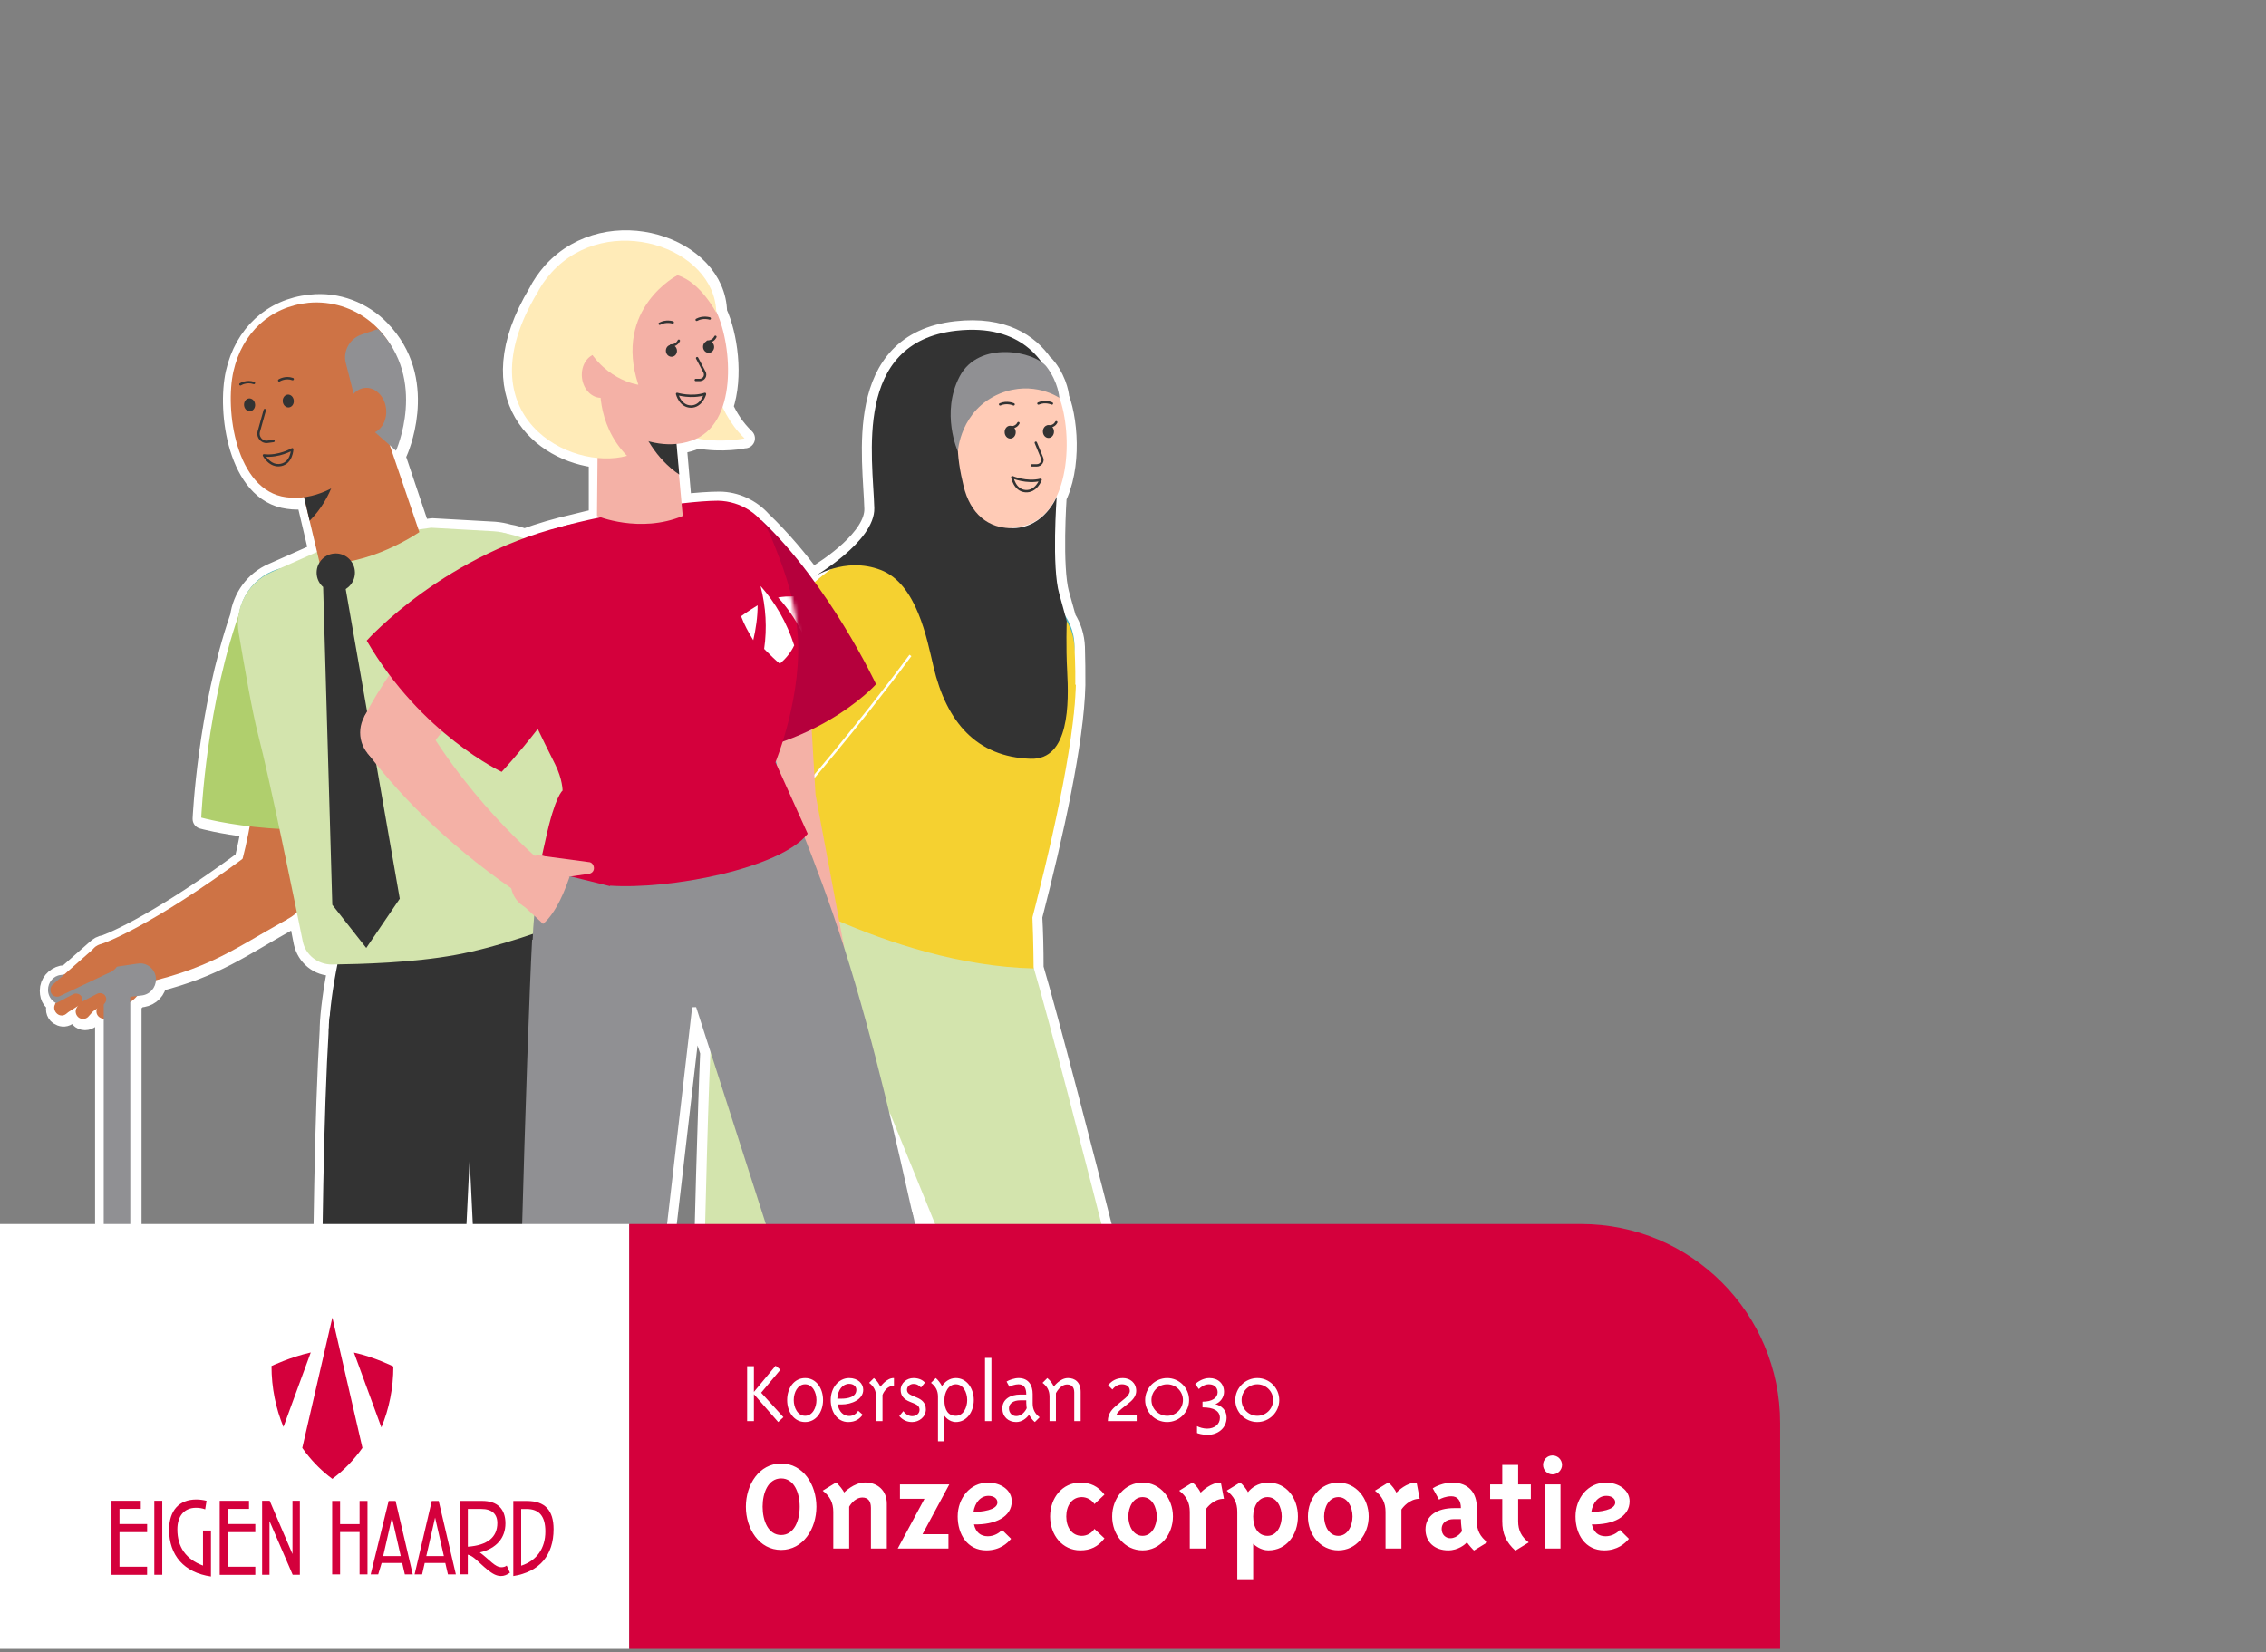 <svg width="569" height="415" viewBox="0 0 569 415" fill="none" xmlns="http://www.w3.org/2000/svg">
<rect x="0" y="0" width="569" height="415" fill="#808080" stroke="none"/>
<g clip-path="url(#clip0_394_15840)">
<g clip-path="url(#clip1_394_15840)">
<mask id="mask0_394_15840" style="mask-type:luminance" maskUnits="userSpaceOnUse" x="-5" y="43" width="332" height="300">
<path d="M327 43.425H-5V342.426H327V43.425Z" fill="white"/>
</mask>
<g mask="url(#mask0_394_15840)">
<path d="M259.551 243.124C263.049 254.948 272.341 290.64 280.43 322.609C280.977 324.251 281.196 326.003 281.196 327.755L281.086 327.864C281.086 328.74 280.977 329.616 280.868 330.382C276.714 374.504 271.576 432.421 271.576 432.421C256.818 435.925 243.043 430.779 243.043 430.779L244.246 330.93L223.257 279.582V280.02C225.662 289.873 227.63 298.851 229.16 305.639C229.597 307.062 229.816 308.595 229.816 310.237C229.816 310.456 229.816 310.785 229.816 311.004H230.035C228.504 354.359 226.646 408.773 226.646 408.773C218.665 411.181 210.904 410.853 205.547 410.196L202.268 441.727C202.268 441.727 188.056 445.231 173.736 440.085C173.736 440.085 175.266 382.606 176.25 338.375C176.25 338.265 176.25 338.375 176.25 338.265C176.25 338.156 176.25 338.046 176.25 337.937C176.25 337.608 176.25 337.389 176.25 337.17C176.906 307.719 177.671 278.816 178.327 264.254L174.719 253.087C174.391 253.087 174.064 253.087 173.736 253.087L166.63 314.288V314.726C166.63 314.945 166.63 315.274 166.63 315.493L156.245 408.006C156.245 408.006 142.252 411.4 128.368 406.255C128.368 406.255 128.915 385.781 129.68 359.724C124.214 356.768 120.498 351.075 120.498 344.396L117.983 292.173L115.469 344.396C115.469 353.921 107.707 361.695 98.197 361.695C88.686 361.695 80.924 353.921 80.924 344.396C80.924 344.287 80.924 344.177 80.924 344.177C81.034 312.537 81.471 280.129 82.783 258.561C82.783 258.452 82.783 258.233 82.783 258.014C82.892 254.401 83.657 248.598 84.86 242.577C84.422 242.577 83.985 242.577 83.548 242.577C80.05 242.686 76.989 240.168 76.224 236.664C75.896 234.803 75.349 232.285 74.802 229.548C74.147 230.205 73.381 230.752 72.507 231.19C60.154 238.088 54.251 242.795 39.383 246.627C39.274 248.598 37.743 250.131 35.776 250.459H34.792C34.355 251.007 33.699 251.554 33.043 251.992V457.603H26.374V256.262C26.156 256.262 25.828 256.153 25.609 256.043C24.844 255.605 24.516 254.62 24.844 253.744L23.86 254.401L22.876 255.496C22.33 256.262 21.127 256.481 20.362 255.934C19.597 255.386 19.378 254.291 19.925 253.415V253.196L16.864 255.058C16.208 255.496 15.443 255.386 14.787 254.948C14.021 254.401 13.803 253.306 14.349 252.43L14.568 252.102C13.366 251.554 12.491 250.678 12.491 248.817C12.491 246.956 13.803 245.423 15.661 244.985H16.754L24.079 238.526C24.735 237.869 25.5 237.431 26.374 237.321C26.374 237.321 37.525 233.599 61.356 216.081C62.012 213.454 62.559 210.717 63.105 207.87C55.562 206.994 50.862 205.681 50.862 205.681C50.862 205.681 52.064 178.638 60.263 154.88C60.919 150.172 63.871 145.902 68.462 143.932L80.05 138.786L76.879 125.319C75.458 125.538 73.928 125.538 72.397 125.319C59.717 123.677 56.984 103.313 59.17 93.679C61.356 84.044 68.353 77.475 77.973 76.49C84.75 75.723 91.091 78.351 95.464 82.84C95.682 83.168 96.01 83.387 96.229 83.716C96.338 83.825 96.557 83.935 96.557 84.044C107.489 96.744 99.836 113.495 99.836 113.495C99.836 113.495 98.853 112.619 98.525 112.291L105.521 133.093C107.598 132.764 108.582 132.655 108.582 132.655L124.214 133.531C125.417 133.64 126.619 133.859 127.713 134.188C129.134 134.407 130.446 134.845 131.757 135.282C135.693 133.859 139.738 132.655 144.11 131.67C146.187 131.122 148.592 130.575 151.107 130.027C150.451 129.808 150.232 129.699 150.341 129.699V115.028C136.13 113.714 119.404 99.81 135.146 73.534C136.021 71.782 137.223 70.03 138.754 68.278C152.856 52.841 179.857 61.928 180.076 78.46C182.7 84.154 184.23 94.555 181.607 102.218C182.809 104.955 184.558 107.693 187.072 110.101C186.963 110.101 181.388 111.306 175.157 110.101C174.719 110.32 174.282 110.539 173.845 110.649C172.533 111.087 171.221 111.415 169.909 111.525L171.221 126.633C175.047 126.195 178.327 125.976 180.623 125.976C184.667 125.976 188.603 127.838 191.227 130.794C196.146 135.501 200.628 140.866 204.454 146.121C205.657 145.027 206.859 144.151 207.952 143.275C206.531 143.822 205.438 144.37 204.782 144.698C207.734 142.946 219.759 135.173 219.54 127.728C219.212 115.028 214.074 86.124 240.092 83.168C251.898 81.854 258.348 86.343 261.846 91.379C262.283 91.708 262.611 92.036 262.83 92.365C265.782 96.197 266 99.919 266 99.919C268.515 106.707 269.061 119.517 264.142 126.962C264.907 125.757 265.344 124.772 265.344 124.772C265.344 124.772 264.142 142.399 266 149.187L267.749 155.427C269.061 157.508 269.826 159.916 269.936 162.544C270.045 165.719 270.045 168.784 270.045 172.069C269.717 186.192 264.579 209.403 259.223 230.205C259.441 234.037 259.551 238.307 259.551 243.124ZM259.551 243.124H258.785C259.004 243.124 259.332 243.124 259.551 243.124ZM254.85 132.655C255.615 132.655 256.271 132.436 257.036 132.217C258.457 131.888 259.66 131.232 260.753 130.465C259.223 131.56 257.255 132.436 254.85 132.655ZM261.409 130.027C261.409 130.027 261.409 130.027 261.3 130.027C261.3 130.027 261.3 130.027 261.409 130.027Z" stroke="white" stroke-width="5" stroke-linecap="round" stroke-linejoin="round"/>
<path d="M204.782 144.588C204.345 144.807 204.126 145.026 204.126 145.026C204.126 145.026 204.345 144.917 204.782 144.588Z" stroke="white" stroke-width="5" stroke-linecap="round" stroke-linejoin="round"/>
<path d="M73.928 170.208C81.535 170.208 87.702 164.032 87.702 156.413C87.702 148.794 81.535 142.618 73.928 142.618C66.321 142.618 60.154 148.794 60.154 156.413C60.154 164.032 66.321 170.208 73.928 170.208Z" fill="#4FB3BF" stroke="#4FB3BF" stroke-width="0.6" stroke-miterlimit="10" stroke-linecap="round"/>
<path d="M59.935 219.366C64.855 202.068 66.822 182.142 61.028 162.435L87.374 154.114C89.014 161.34 93.168 189.368 77.645 225.607L59.935 219.257V219.366Z" fill="#CE7345"/>
<path d="M60.81 152.033C51.736 176.339 50.534 205.352 50.534 205.352C50.534 205.352 77.535 212.906 104.646 203.929C104.646 203.929 102.132 158.712 82.127 145.136" fill="#B0CF6D"/>
<path d="M67.915 231.847C73.168 231.847 77.426 227.583 77.426 222.322C77.426 217.061 73.168 212.797 67.915 212.797C62.663 212.797 58.405 217.061 58.405 222.322C58.405 227.583 62.663 231.847 67.915 231.847Z" fill="#CE7345"/>
<path d="M72.179 230.862C56.984 239.292 51.518 244.438 27.358 248.708L25.718 236.993C25.718 236.993 37.306 233.161 61.903 214.987L72.07 230.862H72.179Z" fill="#CE7345"/>
<path d="M28.342 252.977C32.749 252.977 36.322 249.399 36.322 244.985C36.322 240.571 32.749 236.993 28.342 236.993C23.935 236.993 20.362 240.571 20.362 244.985C20.362 249.399 23.935 252.977 28.342 252.977Z" fill="#CE7345"/>
<path d="M25.172 250.459C26.742 250.459 28.014 249.185 28.014 247.613C28.014 246.041 26.742 244.766 25.172 244.766C23.602 244.766 22.33 246.041 22.33 247.613C22.33 249.185 23.602 250.459 25.172 250.459Z" fill="#CE7345"/>
<path d="M23.86 244.985L19.269 253.087C18.722 253.963 19.05 255.058 19.815 255.605C20.69 256.152 21.783 255.933 22.33 255.167L28.561 248.16L23.86 244.985Z" fill="#CE7345"/>
<path d="M28.998 253.087C30.568 253.087 31.84 251.812 31.84 250.24C31.84 248.668 30.568 247.394 28.998 247.394C27.428 247.394 26.156 248.668 26.156 250.24C26.156 251.812 27.428 253.087 28.998 253.087Z" fill="#CE7345"/>
<path d="M27.468 247.722L24.407 253.196C23.969 254.072 24.297 255.167 25.172 255.605C26.047 256.152 27.14 255.824 27.686 255.057L32.278 250.568L27.358 247.722H27.468Z" fill="#CE7345"/>
<path d="M21.236 247.832C22.806 247.832 24.079 246.557 24.079 244.985C24.079 243.413 22.806 242.138 21.236 242.138C19.667 242.138 18.394 243.413 18.394 244.985C18.394 246.557 19.667 247.832 21.236 247.832Z" fill="#CE7345"/>
<path d="M23.532 246.627L16.864 254.4C16.208 255.167 15.115 255.276 14.349 254.619C13.584 253.963 13.366 252.868 13.912 252.101L19.05 243.233L23.532 246.627Z" fill="#CE7345"/>
<path d="M123.449 161.23C131.056 161.23 137.223 155.054 137.223 147.435C137.223 139.816 131.056 133.64 123.449 133.64C115.842 133.64 109.675 139.816 109.675 147.435C109.675 155.054 115.842 161.23 123.449 161.23Z" fill="white"/>
<path d="M145.641 224.402C150.014 232.285 153.293 251.007 153.293 258.233L123.559 269.729C119.951 271.152 116.016 271.152 112.408 269.729L82.674 258.233C82.674 251.007 85.953 232.285 90.326 224.402H145.75H145.641Z" fill="#333333"/>
<path d="M134.709 276.735C144.912 276.735 153.184 268.452 153.184 258.233C153.184 248.014 144.912 239.73 134.709 239.73C124.506 239.73 116.234 248.014 116.234 258.233C116.234 268.452 124.506 276.735 134.709 276.735Z" fill="#333333"/>
<path d="M120.497 344.177L116.343 258.233H153.293C154.605 279.91 155.042 312.427 155.151 344.177H120.497Z" fill="#333333"/>
<path d="M137.77 361.476C147.309 361.476 155.042 353.731 155.042 344.177C155.042 334.624 147.309 326.879 137.77 326.879C128.231 326.879 120.498 334.624 120.498 344.177C120.498 353.731 128.231 361.476 137.77 361.476Z" fill="#333333"/>
<path d="M101.039 276.735C111.242 276.735 119.514 268.452 119.514 258.233C119.514 248.014 111.242 239.73 101.039 239.73C90.835 239.73 82.564 248.014 82.564 258.233C82.564 268.452 90.835 276.735 101.039 276.735Z" fill="#333333"/>
<path d="M115.36 344.177L119.514 258.233H82.564C81.252 279.91 80.815 312.427 80.706 344.177H115.36Z" fill="#333333"/>
<path d="M98.087 361.476C107.627 361.476 115.36 353.731 115.36 344.177C115.36 334.624 107.627 326.879 98.087 326.879C88.548 326.879 80.815 334.624 80.815 344.177C80.815 353.731 88.548 361.476 98.087 361.476Z" fill="#333333"/>
<path d="M95.245 134.626C103.881 133.093 108.254 132.545 108.254 132.545L123.887 133.421C130.227 133.75 135.584 138.458 136.895 144.698C138.535 153.128 140.722 164.405 141.268 170.098C142.689 182.689 147.39 211.812 149.03 222.541C149.576 225.935 147.609 229.329 144.438 230.643C137.551 233.38 125.198 237.869 114.376 239.839C103.663 241.81 90.763 242.139 83.329 242.248C79.831 242.248 76.661 239.839 76.005 236.336C73.819 225.607 67.915 196.484 64.745 184.222C63.324 178.748 61.356 167.361 59.935 158.931C58.842 152.581 62.231 146.34 68.134 143.713L82.455 137.363C82.455 137.363 86.718 136.268 95.354 134.735L95.245 134.626Z" fill="#D3E4AD"/>
<path d="M71.851 105.941L80.268 141.414C92.512 142.509 105.302 133.64 105.302 133.64L93.605 99.263L71.742 106.05L71.851 105.941Z" fill="#CE7345"/>
<path d="M84.313 102C84.313 102 89.342 119.079 77.754 130.794L71.851 105.831L84.313 102Z" fill="#333333"/>
<path d="M96.666 110.43C99.727 105.612 101.367 100.248 100.82 95.212C99.618 83.497 89.123 74.957 77.426 76.052C67.806 77.037 60.81 83.606 58.623 93.241C56.437 102.875 59.17 123.239 71.851 124.882C85.953 126.743 96.557 110.32 96.557 110.32L96.666 110.43Z" fill="#CE7345"/>
<path d="M72.5 102.028C73.101 101.975 73.537 101.346 73.474 100.623C73.411 99.9 72.872 99.357 72.271 99.41C71.669 99.463 71.233 100.091 71.296 100.814C71.359 101.537 71.898 102.08 72.5 102.028Z" fill="#333333" stroke="#333333" stroke-width="0.6" stroke-linecap="round" stroke-linejoin="round"/>
<path d="M66.494 102.985L64.964 108.459C64.636 109.773 65.729 111.087 67.041 110.977L68.681 110.758" stroke="#333333" stroke-width="0.6" stroke-linecap="round" stroke-linejoin="round"/>
<path d="M70.102 95.54C70.102 95.54 71.632 94.555 73.491 95.211" stroke="#333333" stroke-width="0.6" stroke-linecap="round" stroke-linejoin="round"/>
<path d="M62.784 102.983C63.385 102.93 63.822 102.301 63.758 101.578C63.695 100.856 63.157 100.312 62.555 100.365C61.954 100.418 61.517 101.046 61.58 101.769C61.644 102.492 62.182 103.035 62.784 102.983Z" fill="#333333" stroke="#333333" stroke-width="0.6" stroke-linecap="round" stroke-linejoin="round"/>
<path d="M60.372 96.525C60.372 96.525 61.903 95.54 63.761 96.197" stroke="#333333" stroke-width="0.6" stroke-linecap="round" stroke-linejoin="round"/>
<path d="M66.276 114.371C69.993 114.809 73.381 112.838 73.381 112.838C73.381 112.838 73.272 116.232 70.539 116.78C67.806 117.327 66.276 114.371 66.276 114.371Z" stroke="#333333" stroke-width="0.6" stroke-linecap="round" stroke-linejoin="round"/>
<path d="M99.399 113.276C99.399 113.276 107.489 95.43 94.917 82.621L90.763 84.044C87.811 85.029 86.062 88.204 86.828 91.161L90.435 105.284L99.399 113.167V113.276Z" fill="#909093"/>
<path d="M92.741 108.978C95.385 108.714 97.27 105.915 96.952 102.726C96.634 99.537 94.234 97.166 91.59 97.43C88.947 97.695 87.062 100.494 87.38 103.683C87.698 106.872 90.098 109.243 92.741 108.978Z" fill="#CE7345"/>
<path d="M145.75 205.899C140.175 188.82 130.664 171.303 114.813 158.165L131.976 136.487C137.442 141.523 156.573 162.434 164.006 201.082L145.75 205.899Z" fill="#CE7345"/>
<path d="M110.878 153.347C119.186 179.842 128.915 200.535 128.915 200.535C128.915 200.535 150.451 195.608 170.893 175.682C170.893 175.682 149.686 137.144 125.745 133.75" fill="#D3E4AD"/>
<path d="M154.496 212.14C159.748 212.14 164.006 207.875 164.006 202.615C164.006 197.354 159.748 193.09 154.496 193.09C149.243 193.09 144.985 197.354 144.985 202.615C144.985 207.875 149.243 212.14 154.496 212.14Z" fill="#CE7345"/>
<path d="M163.897 201.192C167.177 218.381 168.16 238.964 164.772 263.269L153.84 262.284C153.84 262.284 155.37 234.913 145.75 205.9L164.006 201.082L163.897 201.192Z" fill="#CE7345"/>
<path d="M158.978 271.261C163.385 271.261 166.958 267.683 166.958 263.269C166.958 258.855 163.385 255.277 158.978 255.277C154.57 255.277 150.997 258.855 150.997 263.269C150.997 267.683 154.57 271.261 158.978 271.261Z" fill="#CE7345"/>
<path d="M167.046 263.074L151.853 263.34L152.019 272.864L167.212 272.598L167.046 263.074Z" fill="#CE7345"/>
<path d="M159.524 275.531C161.094 275.531 162.366 274.257 162.366 272.684C162.366 271.112 161.094 269.838 159.524 269.838C157.954 269.838 156.682 271.112 156.682 272.684C156.682 274.257 157.954 275.531 159.524 275.531Z" fill="#CE7345"/>
<path d="M156.682 272.794L157.884 288.341C157.884 289.326 158.759 290.092 159.743 290.092C160.727 290.092 161.492 289.326 161.601 288.341L162.257 272.685H156.573L156.682 272.794Z" fill="#CE7345"/>
<path d="M164.225 275.531C165.795 275.531 167.067 274.257 167.067 272.684C167.067 271.112 165.795 269.838 164.225 269.838C162.655 269.838 161.383 271.112 161.383 272.684C161.383 274.257 162.655 275.531 164.225 275.531Z" fill="#CE7345"/>
<path d="M161.383 272.904L163.46 286.479C163.569 287.465 164.444 288.122 165.427 288.012C166.411 288.012 167.177 287.136 167.177 286.151V272.466C167.067 272.466 161.383 272.904 161.383 272.904Z" fill="#CE7345"/>
<path d="M154.824 275.641C156.393 275.641 157.666 274.366 157.666 272.794C157.666 271.222 156.393 269.948 154.824 269.948C153.254 269.948 151.981 271.222 151.981 272.794C151.981 274.366 153.254 275.641 154.824 275.641Z" fill="#CE7345"/>
<path d="M157.666 272.904L156.026 286.48C155.917 287.465 155.042 288.231 154.058 288.122C153.074 288.122 152.309 287.246 152.309 286.261L152.091 272.575L157.775 272.794L157.666 272.904Z" fill="#CE7345"/>
<path d="M155.698 264.364C157.751 264.364 159.415 262.697 159.415 260.641C159.415 258.586 157.751 256.919 155.698 256.919C153.645 256.919 151.981 258.586 151.981 260.641C151.981 262.697 153.645 264.364 155.698 264.364Z" fill="#CE7345"/>
<path d="M152.856 258.233L144.766 270.166C144.329 270.823 144.438 271.809 145.094 272.466C145.75 273.013 146.625 273.013 147.281 272.466L158.103 263.269L152.747 258.233H152.856Z" fill="#CE7345"/>
<path d="M84.313 148.639C86.97 148.639 89.123 146.483 89.123 143.822C89.123 141.162 86.97 139.005 84.313 139.005C81.657 139.005 79.503 141.162 79.503 143.822C79.503 146.483 81.657 148.639 84.313 148.639Z" fill="#333333"/>
<path d="M81.143 147.435L83.439 227.249L91.966 238.088L100.383 225.716L86.718 147.435H81.143Z" fill="#333333"/>
<path d="M34.464 242.029L15.224 244.876C13.366 245.095 12.054 246.737 12.054 248.598C12.054 250.788 13.912 252.54 16.099 252.321L26.047 251.445V457.384H32.715V250.35L35.557 250.021C37.634 249.802 39.165 248.051 39.165 245.97C39.165 243.562 36.978 241.591 34.573 242.029H34.464Z" fill="#909093"/>
<path d="M26.265 244.438C28.318 244.438 29.982 242.771 29.982 240.715C29.982 238.66 28.318 236.993 26.265 236.993C24.212 236.993 22.548 238.66 22.548 240.715C22.548 242.771 24.212 244.438 26.265 244.438Z" fill="#CE7345"/>
<path d="M24.079 237.759L13.256 247.284C12.6 247.832 12.491 248.817 12.928 249.584C13.366 250.24 14.349 250.569 15.115 250.131L28.014 244L24.188 237.759H24.079Z" fill="#CE7345"/>
<path d="M13.803 252.102L18.394 249.693C19.05 249.364 19.925 249.583 20.362 250.131C20.909 250.897 20.69 251.883 19.925 252.43L16.317 254.729L13.803 252.102Z" fill="#CE7345"/>
<path d="M19.815 251.992L24.407 249.584C25.063 249.255 25.937 249.474 26.374 250.021C26.921 250.788 26.702 251.773 25.937 252.321L22.33 254.62L19.815 251.992Z" fill="#CE7345"/>
<path d="M270.154 172.069C269.28 202.724 246.542 275.312 246.542 275.312C246.542 275.312 231.674 278.268 222.929 275.969C222.929 275.969 241.076 160.354 253.101 156.741" fill="#F5D130"/>
<path d="M280.43 322.5C272.341 290.53 263.049 254.839 259.55 243.014L214.839 250.788L216.588 262.612L245.12 332.791L280.321 322.5H280.43Z" fill="#D3E4AD"/>
<path d="M244.355 327.755L243.153 430.67C243.153 430.67 256.927 435.815 271.685 432.312C271.685 432.312 276.932 374.066 280.977 329.835L244.355 327.755Z" fill="#D3E4AD"/>
<path d="M262.83 346.148C272.973 346.148 281.196 337.913 281.196 327.755C281.196 317.597 272.973 309.362 262.83 309.362C252.687 309.362 244.465 317.597 244.465 327.755C244.465 337.913 252.687 346.148 262.83 346.148Z" fill="#D3E4AD"/>
<path d="M255.943 175.901C263.43 175.901 269.499 169.823 269.499 162.325C269.499 154.827 263.43 148.749 255.943 148.749C248.457 148.749 242.388 154.827 242.388 162.325C242.388 169.823 248.457 175.901 255.943 175.901Z" fill="#4FB3BF" stroke="#4FB3BF" stroke-width="0.6" stroke-miterlimit="10" stroke-linecap="round"/>
<path d="M226.536 237.869C240.241 237.869 251.352 226.742 251.352 213.016C251.352 199.29 240.241 188.163 226.536 188.163C212.831 188.163 201.721 199.29 201.721 213.016C201.721 226.742 212.831 237.869 226.536 237.869Z" fill="#4FB3BF"/>
<path d="M246.87 217.176C246.87 217.176 262.065 232.504 260.206 264.035L231.784 274.327C223.257 277.392 213.855 276.845 205.766 272.794L178.764 259.218C180.623 227.577 197.348 214.22 197.348 214.22L246.87 217.067V217.176Z" fill="#D3E4AD"/>
<path d="M176.359 336.951C177.124 303.887 177.89 271.59 178.655 259.327L226.536 261.736L212.981 338.922L176.359 336.842V336.951Z" fill="#D3E4AD"/>
<path d="M212.981 339.032L202.377 441.399C202.377 441.399 188.056 444.902 173.845 439.757C173.845 439.757 175.375 381.292 176.359 336.951L212.981 339.032Z" fill="#D3E4AD"/>
<path d="M200.081 281.553C211.915 281.553 221.508 271.945 221.508 260.094C221.508 248.242 211.915 238.635 200.081 238.635C188.248 238.635 178.655 248.242 178.655 260.094C178.655 271.945 188.248 281.553 200.081 281.553Z" fill="#D3E4AD"/>
<path d="M194.725 356.33C204.868 356.33 213.09 348.095 213.09 337.937C213.09 327.778 204.868 319.543 194.725 319.543C184.582 319.543 176.359 327.778 176.359 337.937C176.359 348.095 184.582 356.33 194.725 356.33Z" fill="#D3E4AD"/>
<path d="M217.244 168.675C224.731 168.675 230.8 162.597 230.8 155.099C230.8 147.601 224.731 141.523 217.244 141.523C209.758 141.523 203.689 147.601 203.689 155.099C203.689 162.597 209.758 168.675 217.244 168.675Z" fill="white"/>
<path d="M239.327 144.26C230.909 142.727 222.492 141.523 217.791 141.523C211.888 141.523 206.531 144.917 204.126 150.391C201.065 157.508 198.004 164.733 196.911 174.259C195.053 190.791 187.51 219.366 187.51 219.366C187.51 219.366 222.819 242.357 259.55 243.233C259.332 219.913 257.692 208.965 257.692 208.965C257.692 208.965 263.814 203.6 267.968 187.616C270.373 178.419 270.154 170.427 269.826 162.763C269.608 156.851 265.782 151.705 260.316 149.625C255.943 147.982 247.635 146.012 239.327 144.479V144.26Z" fill="#F5D130"/>
<path d="M249.493 114.371L250.696 146.669C238.889 149.077 229.051 142.618 229.051 142.618L231.018 114.919L249.493 114.481V114.371Z" fill="#FFCBB6"/>
<path d="M238.561 114.59C238.561 114.59 241.404 125.648 251.68 136.049L249.384 114.371L238.561 114.59Z" fill="#333333"/>
<path d="M231.237 121.159C227.739 116.889 225.443 111.853 225.334 106.926C225.006 95.43 234.189 85.796 245.667 85.467C255.068 85.248 262.721 90.722 266 99.81C269.389 108.897 269.061 129.042 257.036 132.107C243.59 135.611 231.237 121.049 231.237 121.049V121.159Z" fill="#FFCBB6"/>
<path d="M253.712 109.852C254.316 109.829 254.782 109.222 254.754 108.497C254.727 107.772 254.215 107.203 253.612 107.227C253.008 107.25 252.542 107.856 252.57 108.581C252.597 109.306 253.109 109.875 253.712 109.852Z" fill="#333333" stroke="#333333" stroke-width="0.6" stroke-linecap="round" stroke-linejoin="round"/>
<path d="M253.647 107.364C254.412 107.364 255.287 107.145 255.724 106.269" stroke="#333333" stroke-width="0.6" stroke-linecap="round" stroke-linejoin="round"/>
<path d="M260.097 111.196L261.627 114.918C262.065 115.794 261.409 116.889 260.316 116.889H259.113" stroke="#333333" stroke-width="0.6" stroke-linecap="round" stroke-linejoin="round"/>
<path d="M254.522 101.562C254.522 101.562 252.882 100.795 251.133 101.562" stroke="#333333" stroke-width="0.6" stroke-linecap="round" stroke-linejoin="round"/>
<path d="M263.317 109.702C263.92 109.678 264.387 109.072 264.359 108.347C264.331 107.622 263.819 107.053 263.216 107.076C262.613 107.099 262.146 107.706 262.174 108.431C262.202 109.156 262.714 109.725 263.317 109.702Z" fill="#333333" stroke="#333333" stroke-width="0.6" stroke-linecap="round" stroke-linejoin="round"/>
<path d="M263.158 107.145C263.923 107.145 264.798 106.926 265.235 106.05" stroke="#333333" stroke-width="0.6" stroke-linecap="round" stroke-linejoin="round"/>
<path d="M264.142 101.343C264.142 101.343 262.502 100.576 260.753 101.343" stroke="#333333" stroke-width="0.6" stroke-linecap="round" stroke-linejoin="round"/>
<path d="M261.3 120.502C257.801 121.378 254.194 119.845 254.194 119.845C254.194 119.845 254.74 123.13 257.473 123.349C260.206 123.568 261.3 120.502 261.3 120.502Z" stroke="#333333" stroke-width="0.6" stroke-linecap="round" stroke-linejoin="round"/>
<path d="M234.887 119.118C237.543 119.048 239.629 116.444 239.547 113.301C239.464 110.157 237.245 107.666 234.589 107.735C231.934 107.805 229.848 110.41 229.93 113.553C230.012 116.696 232.232 119.188 234.887 119.118Z" fill="#FFCBB6"/>
<path d="M174.501 195.827C175.266 200.863 179.967 204.367 184.995 203.6C190.024 202.834 193.522 198.126 192.757 193.09C191.992 188.053 194.178 188.163 189.368 186.411C184.558 184.659 173.735 190.9 174.501 195.936V195.827Z" fill="#FFCBB6"/>
<path d="M174.501 195.827C176.468 212.797 181.497 232.394 191.773 254.072L201.721 250.021C201.721 250.021 192.32 224.95 192.866 195.061L174.501 195.936V195.827Z" fill="#FFCBB6"/>
<path d="M197.13 260.094C201.416 260.094 204.891 256.614 204.891 252.32C204.891 248.027 201.416 244.547 197.13 244.547C192.843 244.547 189.368 248.027 189.368 252.32C189.368 256.614 192.843 260.094 197.13 260.094Z" fill="#FFCBB6"/>
<path d="M203.813 250.571L189.648 254.72L192.256 263.652L206.421 259.503L203.813 250.571Z" fill="#FFCBB6"/>
<path d="M199.316 264.145C200.825 264.145 202.049 262.919 202.049 261.408C202.049 259.896 200.825 258.67 199.316 258.67C197.807 258.67 196.583 259.896 196.583 261.408C196.583 262.919 197.807 264.145 199.316 264.145Z" fill="#FFCBB6"/>
<path d="M202.049 260.641L205.438 275.531C205.656 276.516 205.11 277.392 204.126 277.721C203.142 277.94 202.268 277.502 201.94 276.626L196.692 262.283L202.049 260.751V260.641Z" fill="#FFCBB6"/>
<path d="M194.943 265.459C196.453 265.459 197.676 264.233 197.676 262.721C197.676 261.21 196.453 259.984 194.943 259.984C193.434 259.984 192.21 261.21 192.21 262.721C192.21 264.233 193.434 265.459 194.943 265.459Z" fill="#FFCBB6"/>
<path d="M197.676 262.064L199.644 275.312C199.753 276.297 199.207 277.173 198.223 277.392C197.239 277.611 196.364 277.064 196.036 276.078L192.21 263.269L197.567 262.064H197.676Z" fill="#FFCBB6"/>
<path d="M203.798 262.831C205.307 262.831 206.531 261.605 206.531 260.094C206.531 258.582 205.307 257.357 203.798 257.357C202.289 257.357 201.065 258.582 201.065 260.094C201.065 261.605 202.289 262.831 203.798 262.831Z" fill="#FFCBB6"/>
<path d="M201.174 260.97L206.64 273.232C207.078 274.108 208.061 274.546 208.936 274.217C209.811 273.889 210.357 272.903 210.139 271.918L206.422 259.108L201.174 260.97Z" fill="#FFCBB6"/>
<path d="M199.425 252.539C201.418 252.539 203.033 250.922 203.033 248.926C203.033 246.931 201.418 245.313 199.425 245.313C197.433 245.313 195.818 246.931 195.818 248.926C195.818 250.922 197.433 252.539 199.425 252.539Z" fill="#FFCBB6"/>
<path d="M201.393 245.861L212.434 254.729C213.09 255.276 213.309 256.152 212.872 256.919C212.434 257.576 211.56 257.904 210.795 257.576L198.004 252.211L201.502 245.97L201.393 245.861Z" fill="#FFCBB6"/>
<path d="M228.613 164.624C215.058 183.017 200.409 199.768 200.409 199.768L207.187 247.175C207.187 247.175 195.818 253.525 187.947 253.415C187.947 253.415 179.311 233.27 172.314 213.782C168.598 203.6 169.8 191.338 174.719 183.784C189.805 160.792 205.547 140.428 216.479 139.224" fill="#F5D130"/>
<path d="M228.613 164.624C215.058 183.017 200.409 199.768 200.409 199.768L207.187 247.175C207.187 247.175 195.818 253.525 187.947 253.415C187.947 253.415 179.311 233.27 172.314 213.782C168.598 203.6 169.8 191.338 174.719 183.784C189.805 160.792 205.547 140.428 216.479 139.224" stroke="white" stroke-width="0.6" stroke-miterlimit="10"/>
<path d="M264.907 97.292C264.907 97.292 251.024 92.255 244.465 99.7C238.889 106.05 240.31 115.247 241.95 122.035C243.59 128.932 248.072 132.874 254.522 132.655C262.283 132.436 265.344 124.772 265.344 124.772C265.344 124.772 264.033 142.508 266 149.187L267.859 155.975C267.859 155.975 267.64 162.434 267.968 168.456C268.405 176.448 268.624 190.9 258.785 190.572C245.23 190.134 237.687 181.375 234.407 167.471C232.768 160.573 230.253 146.669 221.18 143.165C212.106 139.662 204.126 145.026 204.126 145.026C204.126 145.026 219.759 136.049 219.54 127.619C219.212 114.918 214.074 86.015 240.092 83.059C256.708 81.198 262.611 90.942 264.798 97.292H264.907Z" fill="#333333"/>
<path d="M266 99.919C266 99.919 259.55 95.43 251.133 98.824C241.076 102.985 240.529 113.386 240.529 113.386C240.529 113.386 236.156 103.751 240.966 94.555C245.776 85.358 259.878 88.204 262.83 92.146C265.782 96.087 266 99.81 266 99.81V99.919Z" fill="#909093"/>
<path d="M202.924 168.127L204.782 199.549L211.997 238.088C211.997 238.088 183.356 202.286 182.7 199.549C182.044 196.812 202.814 168.127 202.814 168.127H202.924Z" fill="#F4B1A6"/>
<path d="M194.943 191.557C194.943 191.557 193.085 198.017 209.045 233.599L186.307 250.35C178.218 253.853 168.926 253.853 160.836 250.35L133.725 238.635C133.725 207.761 149.358 193.637 149.358 193.637L194.943 191.557Z" fill="#909093"/>
<path d="M229.269 305.42C225.662 289.326 219.54 261.627 211.997 238.088C204.891 215.644 196.365 197.141 194.834 191.557L171.331 242.139L194.616 314.617L229.269 305.42Z" fill="#909093"/>
<path d="M178.436 91.708C178.436 91.708 179.311 102.766 186.963 110.101C186.854 110.101 150.779 117.984 159.743 74.081L178.436 91.708Z" fill="#FFEBB8"/>
<path d="M191.117 130.574C208.171 146.669 219.977 171.85 219.977 171.85C219.977 171.85 203.58 190.243 172.096 190.462C172.096 190.462 168.816 156.303 170.784 138.567" fill="#B5003C"/>
<path d="M171.003 219.913C184.406 219.913 195.271 209.031 195.271 195.608C195.271 182.184 184.406 171.302 171.003 171.302C157.599 171.302 146.734 182.184 146.734 195.608C146.734 209.031 157.599 219.913 171.003 219.913Z" fill="#4FB3BF"/>
<path d="M130.992 311.77C131.867 279.582 132.96 248.051 133.616 236.007L175.485 238.416L166.739 314.069L130.992 311.77Z" fill="#909093"/>
<path d="M166.739 314.069L156.245 407.787C156.245 407.787 142.252 411.072 128.369 406.035C128.369 406.035 129.79 355.235 130.992 311.77L166.739 314.069Z" fill="#909093"/>
<path d="M175.632 239.685C176.461 228.105 167.759 218.045 156.197 217.215C144.635 216.384 134.59 225.099 133.761 236.679C132.932 248.258 141.633 258.319 153.196 259.149C164.758 259.979 174.803 251.264 175.632 239.685Z" fill="#909093"/>
<path d="M148.92 330.82C158.822 330.82 166.849 322.781 166.849 312.865C166.849 302.949 158.822 294.91 148.92 294.91C139.019 294.91 130.992 302.949 130.992 312.865C130.992 322.781 139.019 330.82 148.92 330.82Z" fill="#909093"/>
<path d="M142.908 159.04C150.213 159.04 156.135 153.109 156.135 145.793C156.135 138.476 150.213 132.545 142.908 132.545C135.602 132.545 129.68 138.476 129.68 145.793C129.68 153.109 135.602 159.04 142.908 159.04Z" fill="white"/>
<path d="M159.524 128.275C151.325 129.699 143.127 131.45 138.863 132.983C133.397 134.954 129.68 139.99 129.352 145.683C128.915 153.238 128.587 160.902 130.774 169.989C134.6 185.754 147.062 199.659 147.062 199.659L152.965 222.431C168.051 223.526 195.927 218.162 202.814 209.403L194.725 191.448C194.725 191.448 201.83 174.149 200.191 158.055C199.207 148.749 196.365 141.632 193.522 134.626C191.336 129.261 186.089 125.867 180.295 125.757C175.813 125.757 167.505 126.743 159.306 128.166L159.524 128.275Z" fill="#D4003C"/>
<path d="M168.27 94.883L171.44 129.589C160.617 134.078 149.904 129.589 149.904 129.589L150.232 94.883H168.27C168.27 94.773 168.27 94.773 168.27 94.773V94.883Z" fill="#F4B1A6"/>
<path d="M157.775 94.883C157.775 94.883 158.759 111.196 170.565 119.188L168.379 94.773H157.775V94.883Z" fill="#333333"/>
<path d="M194.615 314.617L198.77 408.554C198.77 408.554 212.434 412.823 226.646 408.554C226.646 408.554 228.395 354.14 230.035 310.785L194.615 314.617Z" fill="#909093"/>
<path d="M147.827 101.89C144.11 98.058 141.377 93.35 140.94 88.533C139.738 77.365 147.827 67.293 158.978 66.089C168.16 65.103 175.922 69.921 179.967 78.46C183.902 87 185.323 106.598 173.736 110.649C160.945 115.137 147.827 101.89 147.827 101.89Z" fill="#F4B1A6"/>
<path d="M170.237 69.045C170.237 69.045 157.01 74.409 150.56 94.335L147.827 105.612C137.989 102.547 124.98 83.278 138.535 68.388C152.637 52.951 179.639 62.038 179.857 78.57C179.857 78.57 176.031 71.015 170.237 69.154V69.045Z" fill="#FFEBB8"/>
<path d="M168.742 89.303C169.342 89.231 169.764 88.638 169.685 87.978C169.607 87.317 169.057 86.84 168.457 86.911C167.858 86.983 167.436 87.576 167.514 88.237C167.593 88.897 168.143 89.375 168.742 89.303Z" fill="#333333" stroke="#333333" stroke-width="0.6" stroke-linecap="round" stroke-linejoin="round"/>
<path d="M168.488 86.781C169.254 86.781 170.019 86.453 170.456 85.577" stroke="#333333" stroke-width="0.6" stroke-linecap="round" stroke-linejoin="round"/>
<path d="M175.047 89.956L176.906 93.46C177.343 94.336 176.797 95.321 175.813 95.43H174.719" stroke="#333333" stroke-width="0.6" stroke-linecap="round" stroke-linejoin="round"/>
<path d="M168.926 80.978C168.926 80.978 167.286 80.431 165.646 81.307" stroke="#333333" stroke-width="0.6" stroke-linecap="round" stroke-linejoin="round"/>
<path d="M178.071 88.318C178.671 88.246 179.093 87.653 179.014 86.992C178.936 86.332 178.386 85.854 177.786 85.926C177.187 85.998 176.765 86.591 176.843 87.251C176.922 87.912 177.472 88.389 178.071 88.318Z" fill="#333333" stroke="#333333" stroke-width="0.6" stroke-linecap="round" stroke-linejoin="round"/>
<path d="M177.671 85.796C178.436 85.796 179.202 85.467 179.639 84.592" stroke="#333333" stroke-width="0.6" stroke-linecap="round" stroke-linejoin="round"/>
<path d="M178.218 79.993C178.218 79.993 176.578 79.446 174.938 80.322" stroke="#333333" stroke-width="0.6" stroke-linecap="round" stroke-linejoin="round"/>
<path d="M177.015 98.934C173.626 100.029 170.019 98.934 170.019 98.934C170.019 98.934 170.784 102.109 173.517 102.109C176.141 102.109 177.015 99.043 177.015 99.043V98.934Z" stroke="#333333" stroke-width="0.6" stroke-linecap="round" stroke-linejoin="round"/>
<path d="M211.997 327.974C221.899 327.974 229.925 319.935 229.925 310.018C229.925 300.102 221.899 292.063 211.997 292.063C202.096 292.063 194.069 300.102 194.069 310.018C194.069 319.935 202.096 327.974 211.997 327.974Z" fill="#909093"/>
<path d="M150.779 95.43C150.779 95.43 149.358 106.269 157.447 114.48C143.236 118.422 116.234 104.627 134.928 73.533L150.779 95.43Z" fill="#FFEBB8"/>
<path d="M151.289 99.893C153.81 99.623 155.589 96.919 155.262 93.853C154.934 90.786 152.625 88.519 150.104 88.789C147.582 89.059 145.804 91.764 146.131 94.83C146.458 97.896 148.767 100.163 151.289 99.893Z" fill="#F4B1A6"/>
<path d="M170.237 69.045C170.237 69.045 153.949 77.365 160.29 96.635C160.29 96.635 150.669 95.43 146.078 84.373L150.56 68.935H170.237V69.045Z" fill="#FFEBB8"/>
<path d="M132.085 176.886C132.085 176.886 136.021 185.317 139.41 191.995C141.268 195.717 141.268 198.564 141.268 198.564C141.268 198.564 139.41 199.768 137.005 210.826L135.365 218.162L153.074 222.541C153.074 222.541 158.868 217.724 156.791 196.812C154.714 175.901 146.843 161.121 146.843 161.121L132.195 176.996L132.085 176.886Z" fill="#D4003C"/>
<path d="M106.724 189.477C116.671 175.463 130.227 162.106 148.265 154.661L140.722 135.392C134.381 138.457 109.019 146.778 91.419 180.061L106.724 189.477Z" fill="#F4B1A6"/>
<path d="M152.965 155.646C141.159 177.871 125.964 193.856 125.964 193.856C125.964 193.856 105.74 184.44 92.075 160.901C92.075 160.901 112.189 138.457 144.001 131.56" fill="#D4003C"/>
<path d="M98.634 192.214C103.162 192.214 106.833 188.537 106.833 184.003C106.833 179.468 103.162 175.791 98.634 175.791C94.106 175.791 90.435 179.468 90.435 184.003C90.435 188.537 94.106 192.214 98.634 192.214Z" fill="#F4B1A6"/>
<path d="M92.293 189.148C101.476 201.192 114.157 213.673 131.867 225.497L137.551 217.833C137.551 217.833 119.076 203.053 105.849 180.171L92.293 189.148Z" fill="#F4B1A6"/>
<path d="M135.146 228.672C138.95 228.672 142.033 225.584 142.033 221.774C142.033 217.965 138.95 214.877 135.146 214.877C131.343 214.877 128.259 217.965 128.259 221.774C128.259 225.584 131.343 228.672 135.146 228.672Z" fill="#F4B1A6"/>
<path d="M139.47 217.02L130.573 226.676L136.599 232.244L145.495 222.589L139.47 217.02Z" fill="#F4B1A6"/>
<path d="M140.94 229.986C142.268 229.986 143.345 228.907 143.345 227.577C143.345 226.247 142.268 225.168 140.94 225.168C139.612 225.168 138.535 226.247 138.535 227.577C138.535 228.907 139.612 229.986 140.94 229.986Z" fill="#F4B1A6"/>
<path d="M142.689 225.716L151.981 235.46C152.528 236.117 152.637 236.993 151.981 237.65C151.435 238.307 150.451 238.307 149.795 237.759L139.3 229.219L142.58 225.606L142.689 225.716Z" fill="#F4B1A6"/>
<path d="M138.207 232.942C139.535 232.942 140.612 231.863 140.612 230.533C140.612 229.203 139.535 228.125 138.207 228.125C136.879 228.125 135.802 229.203 135.802 230.533C135.802 231.863 136.879 232.942 138.207 232.942Z" fill="#F4B1A6"/>
<path d="M139.956 228.891L147.499 238.088C148.046 238.744 147.937 239.73 147.39 240.277C146.734 240.825 145.75 240.934 145.204 240.277L136.458 232.285L139.956 228.891Z" fill="#F4B1A6"/>
<path d="M143.782 226.92C145.111 226.92 146.187 225.842 146.187 224.511C146.187 223.181 145.111 222.103 143.782 222.103C142.454 222.103 141.377 223.181 141.377 224.511C141.377 225.842 142.454 226.92 143.782 226.92Z" fill="#F4B1A6"/>
<path d="M142.143 226.482L151.872 233.27C152.528 233.708 153.512 233.599 154.058 232.942C154.605 232.285 154.496 231.299 153.949 230.752L145.313 222.65L142.252 226.482H142.143Z" fill="#F4B1A6"/>
<path d="M135.365 221.227C137.116 221.227 138.535 219.805 138.535 218.052C138.535 216.298 137.116 214.877 135.365 214.877C133.614 214.877 132.195 216.298 132.195 218.052C132.195 219.805 133.614 221.227 135.365 221.227Z" fill="#F4B1A6"/>
<path d="M135.474 214.877L147.827 216.519C148.592 216.519 149.139 217.286 149.139 218.052C149.139 218.818 148.592 219.366 147.827 219.475L135.693 221.227L135.474 214.877Z" fill="#F4B1A6"/>
<path d="M134.272 233.161C134.272 233.161 138.754 232.832 143.017 220.242C152.747 224.293 164.881 234.584 164.881 234.584L145.204 248.926L134.272 233.161Z" fill="#909093"/>
<mask id="mask1_394_15840" style="mask-type:luminance" maskUnits="userSpaceOnUse" x="129" y="125" width="74" height="98">
<path d="M159.524 128.275C151.325 129.699 143.127 131.45 138.863 132.983C133.397 134.954 129.68 139.99 129.352 145.683C128.915 153.238 128.587 160.902 130.774 169.989C134.6 185.754 147.062 199.659 147.062 199.659C147.062 199.659 141.159 224.512 152.965 222.431C168.051 223.526 195.927 218.162 202.814 209.403L194.725 191.448C194.725 191.448 201.83 174.149 200.191 158.055C199.207 148.749 196.365 141.632 193.522 134.626C191.336 129.261 186.089 125.867 180.295 125.757C175.813 125.757 167.505 126.743 159.306 128.166L159.524 128.275Z" fill="white"/>
</mask>
<g mask="url(#mask1_394_15840)">
<path d="M191.008 147.326C192.32 152.471 192.648 157.726 191.882 162.982C192.101 163.201 192.21 163.31 192.429 163.529C193.522 164.624 194.615 165.719 195.818 166.704C197.239 165.5 198.551 163.967 199.425 162.106C197.567 156.303 194.615 151.267 191.008 147.216V147.326Z" fill="white"/>
<path d="M189.15 160.792C189.805 157.946 190.243 154.99 190.243 152.033C188.056 153.347 186.089 154.771 186.089 154.771C186.854 156.851 187.947 158.821 189.15 160.792Z" fill="white"/>
<path d="M200.628 149.844C200.628 149.844 197.895 149.625 195.381 150.063C197.676 152.581 199.753 155.537 201.393 158.821C201.94 155.975 201.721 152.8 200.628 149.844Z" fill="white"/>
</g>
</g>
</g>
<rect width="158" height="117" transform="translate(0 307.426)" fill="white"/>
<g clip-path="url(#clip2_394_15840)">
<path d="M83.458 330.926L75.901 363.655C76.213 364.087 76.516 364.52 76.845 364.936C78.766 367.422 80.99 369.612 83.45 371.427C86.322 369.306 88.875 366.667 91.006 363.646L83.458 330.926Z" fill="#D4003C"/>
<path d="M71.175 358.385L78.033 339.683C72.995 340.811 68.176 343.085 68.176 343.085C68.176 348.55 69.254 353.743 71.175 358.385Z" fill="#D4003C"/>
<path d="M98.773 343.204C98.773 343.204 93.946 340.803 88.875 339.708L95.766 358.504C97.695 353.862 98.773 348.669 98.773 343.204Z" fill="#D4003C"/>
<path d="M40.746 376.935H38.749V395.51H40.746V376.935Z" fill="#D4003C"/>
<path d="M67.671 382.026V395.51H65.817V376.935H67.721L73.441 390.308V376.935H75.295V395.51H73.492L67.671 382.026Z" fill="#D4003C"/>
<path d="M85.395 384.784H90.29V384.911V395.416H92.278V376.977H90.29V382.798H85.395V376.977H83.407V395.416H85.395V384.911V384.784Z" fill="#D4003C"/>
<path d="M100.627 390.826H96.213L98.42 381.152L100.627 390.826ZM95.817 392.548H100.989L101.655 395.416H103.643L99.329 376.977H97.594L93.079 395.416H94.966L95.833 392.548H95.817Z" fill="#D4003C"/>
<path d="M111.461 390.826H107.046L109.253 381.152L111.461 390.826ZM106.642 392.548H111.814L112.48 395.416H114.468L110.155 376.977H108.419L104.106 395.416H105.993L106.65 392.548H106.642Z" fill="#D4003C"/>
<path d="M128.048 395L127.239 393.202C126.852 393.499 126.414 393.617 125.917 393.617C124.257 393.617 122.926 391.7 120.483 389.909C124.662 388.916 126.919 386.269 126.919 382.611C126.919 378.954 124.864 376.969 121.09 376.969H115.479V395.408H117.467V390.461C118.916 390.766 120.23 392.48 122.345 394.194C123.566 395.187 124.594 395.824 125.799 395.824C126.582 395.824 127.29 395.544 128.04 395H128.048ZM117.476 388.475V378.988H120.854C123.499 378.988 124.881 380.235 124.881 382.527C124.881 386.091 122.404 388.11 117.484 388.467L117.476 388.475Z" fill="#D4003C"/>
<path d="M128.891 376.977V395.832C135.479 394.788 139.008 390.613 139.008 384.063C139.008 379.311 136.835 376.986 132.319 376.986H128.891V376.977ZM130.87 393.236V378.997H132.218C135.42 378.997 136.944 380.83 136.944 384.64C136.944 388.874 134.788 391.963 130.87 393.236Z" fill="#D4003C"/>
<path d="M50.973 393.202C46.702 391.64 44.537 388.552 44.537 384.122C44.537 380.728 46.281 378.691 49.221 378.691C50.013 378.691 50.78 378.81 51.521 379.082L51.866 376.943C51.007 376.723 50.131 376.612 49.28 376.612C44.958 376.612 42.465 379.396 42.465 384.215C42.465 390.648 46.214 394.958 52.97 395.943V384.394H50.973V393.21V393.202Z" fill="#D4003C"/>
<path d="M30.005 385.157V384.809H36.947V382.773H30.005V382.561V380.244V378.971H35.355V376.943H28V395.527H36.938V393.49H30.005V385.157Z" fill="#D4003C"/>
<path d="M57.174 385.157V384.809H64.107V382.773H57.174V382.561V380.244V378.971H62.523V376.943H55.169V395.527H64.107V393.49H57.174V385.157Z" fill="#D4003C"/>
</g>
<path d="M158 307.426H397C424.614 307.426 447 329.811 447 357.426V424.426H158V307.426Z" fill="#D4003C"/>
<path d="M189.312 356.926H187.61V343.126H189.312V349.589L194.763 343.011L195.959 344.023L191.129 349.796L196.718 355.937L195.407 357.156L189.312 350.164V356.926ZM202.165 346.116C204.948 346.116 206.673 348.669 206.673 351.636C206.673 354.603 204.948 357.156 202.165 357.156C199.382 357.156 197.657 354.603 197.657 351.636C197.657 348.669 199.382 346.116 202.165 346.116ZM199.313 351.636C199.313 353.522 200.279 355.592 202.165 355.592C204.051 355.592 205.017 353.522 205.017 351.636C205.017 349.75 204.051 347.68 202.165 347.68C200.279 347.68 199.313 349.75 199.313 351.636ZM210.344 352.74C210.666 354.557 211.793 355.638 213.219 355.638C214.3 355.638 215.082 355.017 215.496 354.327L216.623 355.316C215.864 356.374 214.806 357.156 212.989 357.156C210.183 357.156 208.596 354.511 208.596 351.636C208.596 348.531 210.62 346.116 213.219 346.116C215.427 346.116 216.761 347.496 216.761 349.06C216.761 351.498 213.863 352.74 211.31 352.74H210.344ZM210.252 351.291H211.31C212.966 351.291 215.036 350.854 215.036 349.06C215.036 348.232 214.346 347.565 213.219 347.565C211.632 347.565 210.367 349.037 210.252 351.291ZM224.476 346.116V348.071C222.406 348.025 221.601 350.348 221.601 350.348V356.926H219.991V350.808C219.991 349.29 219.439 348.232 218.243 347.312L219.439 346.116C220.267 346.806 220.681 347.496 221.072 348.301C221.072 348.301 222.659 346.024 224.476 346.116ZM228.485 352.073C226.944 351.452 226.162 350.555 226.162 349.06C226.162 347.404 227.657 346.116 229.382 346.116C230.808 346.116 231.797 346.691 232.257 347.266L231.268 348.485C230.578 347.795 230.118 347.588 229.382 347.588C228.577 347.588 227.749 348.14 227.749 349.06C227.749 349.98 228.554 350.302 229.359 350.647L230.279 351.038C231.337 351.475 232.487 352.257 232.487 353.982C232.487 355.868 230.808 357.156 229.037 357.156C227.657 357.156 226.622 356.581 225.817 355.661L226.829 354.419C227.473 355.27 228.278 355.684 229.037 355.684C230.095 355.684 230.9 355.017 230.9 354.097C230.9 353.177 230.279 352.809 229.451 352.464L228.485 352.073ZM235.531 350.808C235.531 349.29 234.979 348.232 233.783 347.312L234.979 346.116C235.577 346.599 236.152 347.404 236.543 348.14C237.187 347.128 238.383 346.116 240.016 346.116C242.73 346.116 244.524 348.669 244.524 351.636C244.524 354.603 242.73 357.156 240.016 357.156C238.199 357.156 237.141 355.569 237.141 355.569V361.986H235.531V350.808ZM240.016 355.592C241.902 355.592 242.868 353.522 242.868 351.636C242.868 349.75 241.902 347.68 240.016 347.68C238.13 347.68 237.141 349.75 237.141 351.636C237.141 354.189 238.13 355.592 240.016 355.592ZM248.949 356.926H247.339V341.056H248.949V356.926ZM259.31 352.464C259.31 353.982 259.862 355.04 261.058 355.96L259.862 357.156C259.448 356.903 258.781 356.006 258.39 355.339C257.7 356.282 256.573 357.156 255.17 357.156C253.146 357.156 251.697 355.799 251.697 353.706C251.697 351.429 253.721 350.256 256.205 350.256H257.7C257.7 348.807 257.286 347.68 255.745 347.68C254.94 347.68 253.813 348.048 253.468 348.301L252.755 346.99C253.376 346.576 254.802 346.116 255.745 346.116C258.344 346.116 259.31 347.979 259.31 350.141V352.464ZM257.7 352.372V351.705H256.205C254.48 351.705 253.353 352.487 253.353 353.706C253.353 354.948 254.227 355.661 255.17 355.661C256.987 355.661 257.815 353.683 257.815 353.683C257.815 353.683 257.7 352.878 257.7 352.372ZM263.54 350.808C263.54 349.29 262.988 348.232 261.792 347.312L262.988 346.116C263.839 346.829 264.23 347.45 264.621 348.255C264.621 348.255 266.139 346.116 268.186 346.116C269.934 346.116 271.36 347.151 271.36 349.589V356.926H269.75V349.727C269.75 348.416 269.106 347.726 267.956 347.726C266.208 347.726 265.15 349.911 265.15 349.911V356.926H263.54V350.808ZM280.596 352.786L282.551 351.176C283.241 350.601 283.701 349.911 283.701 349.336C283.701 348.071 282.62 347.68 281.746 347.68C280.826 347.68 280.021 348.094 279.331 348.991L278.25 347.91C279.216 346.76 280.366 346.116 281.976 346.116C283.701 346.116 285.311 347.266 285.311 349.336C285.311 350.532 284.552 351.521 283.586 352.28L282.091 353.476C281.654 353.821 280.366 354.833 280.366 355.408C281.309 355.408 285.426 355.408 285.426 355.408V356.926H278.181C278.181 354.971 279.331 353.821 280.596 352.786ZM293.089 346.116C296.125 346.116 298.586 348.6 298.586 351.636C298.586 354.672 296.102 357.156 293.066 357.156C290.03 357.156 287.546 354.672 287.546 351.636C287.546 348.6 290.053 346.116 293.089 346.116ZM293.089 347.68C290.904 347.68 289.133 349.451 289.133 351.636C289.133 353.821 290.904 355.592 293.089 355.592C295.274 355.592 297.045 353.821 297.045 351.636C297.045 349.451 295.274 347.68 293.089 347.68ZM301.955 353.476V352.05C304.416 352.05 305.75 351.061 305.75 349.681C305.75 348.646 305.06 347.68 303.565 347.68C302.392 347.68 301.495 348.416 301.035 348.876L300.115 347.611C300.805 347.013 302.093 346.116 303.68 346.116C305.865 346.116 307.36 347.496 307.36 349.566C307.36 350.946 306.44 352.211 305.175 352.671C306.67 353.016 308.004 354.12 308.004 356.006C308.004 358.743 305.75 360.376 303.22 360.376C301.955 360.376 300.828 360.031 300.575 359.916V358.191C301.196 358.513 302.185 358.812 303.105 358.812C304.945 358.812 306.324 357.731 306.324 356.121C306.324 354.396 304.83 353.476 301.955 353.476ZM315.73 346.116C318.766 346.116 321.227 348.6 321.227 351.636C321.227 354.672 318.743 357.156 315.707 357.156C312.671 357.156 310.187 354.672 310.187 351.636C310.187 348.6 312.694 346.116 315.73 346.116ZM315.73 347.68C313.545 347.68 311.774 349.451 311.774 351.636C311.774 353.821 313.545 355.592 315.73 355.592C317.915 355.592 319.686 353.821 319.686 351.636C319.686 349.451 317.915 347.68 315.73 347.68Z" fill="white"/>
<path d="M205.005 378.426C205.005 383.956 201.68 389.276 196.15 389.276C190.62 389.276 187.295 383.956 187.295 378.426C187.295 372.896 190.62 367.576 196.15 367.576C201.68 367.576 205.005 372.896 205.005 378.426ZM200.805 378.426C200.805 374.926 199.405 371.321 196.15 371.321C192.895 371.321 191.495 374.926 191.495 378.426C191.495 381.926 192.895 385.531 196.15 385.531C199.405 385.531 200.805 381.926 200.805 378.426ZM222.683 388.926H218.693V378.706C218.693 376.921 217.888 376.116 216.558 376.116C214.458 376.116 213.233 378.426 213.233 378.426V388.926H209.243V379.721C209.243 377.411 208.403 375.801 206.583 374.401L209.943 372.336C210.818 373.036 211.763 374.401 211.973 374.856C211.973 374.856 214.388 372.336 217.223 372.336C220.408 372.336 222.683 374.401 222.683 377.656V388.926ZM238.372 372.826L231.652 385.321H238.162V388.926H225.422L232.142 376.431H225.982V372.826H238.372ZM244.433 379.791C248.703 379.581 250.453 378.671 250.453 377.341C250.453 376.396 249.578 375.696 248.213 375.696C246.218 375.696 244.783 377.411 244.433 379.791ZM244.573 382.871C245.028 384.831 246.218 385.846 248.038 385.846C249.578 385.846 250.943 385.041 251.608 384.236L253.883 386.476C252.973 387.596 251.048 389.381 247.688 389.381C242.858 389.381 240.478 385.286 240.478 380.876C240.478 376.326 243.558 372.371 248.108 372.371C251.293 372.371 254.058 374.226 254.058 377.061C254.058 380.981 249.928 382.976 244.573 382.871ZM277.336 386.371C275.691 388.506 273.801 389.381 271.246 389.381C266.801 389.381 263.686 385.566 263.686 380.876C263.686 376.186 266.801 372.371 271.246 372.371C273.801 372.371 275.691 373.246 277.336 375.381L274.816 377.761C274.151 376.711 272.926 376.011 271.631 376.011C269.181 376.011 267.746 378.146 267.746 380.876C267.746 383.606 269.181 385.741 271.631 385.741C272.926 385.741 274.116 385.076 274.816 383.991L277.336 386.371ZM294.532 380.876C294.532 385.391 291.382 389.381 286.902 389.381C282.387 389.381 279.272 385.391 279.272 380.876C279.272 376.361 282.387 372.371 286.902 372.371C291.382 372.371 294.532 376.361 294.532 380.876ZM290.472 380.876C290.472 378.531 289.247 376.011 286.902 376.011C284.557 376.011 283.332 378.531 283.332 380.876C283.332 383.221 284.557 385.741 286.902 385.741C289.247 385.741 290.472 383.221 290.472 380.876ZM307.336 376.431C304.746 376.431 303.066 378.636 302.751 379.126V388.926H298.761V379.721C298.761 377.411 297.921 375.801 296.101 374.401L299.461 372.336C300.441 373.141 301.106 374.121 301.491 374.891C301.876 374.506 304.081 372.301 306.566 372.371L307.336 376.431ZM325.913 380.876C325.913 385.391 323.113 389.381 318.493 389.381C316.498 389.381 315.063 388.086 314.678 387.736V396.626H310.688V379.721C310.688 377.411 309.848 375.801 308.028 374.401L311.388 372.336C312.053 372.826 312.963 373.981 313.383 374.786C314.048 373.876 315.763 372.371 318.493 372.371C323.113 372.371 325.913 376.361 325.913 380.876ZM321.853 380.876C321.853 378.531 320.628 376.011 318.283 376.011C315.903 376.011 314.678 378.496 314.678 380.876C314.678 383.606 315.903 385.741 318.283 385.741C320.628 385.741 321.853 383.221 321.853 380.876ZM343.682 380.876C343.682 385.391 340.532 389.381 336.052 389.381C331.537 389.381 328.422 385.391 328.422 380.876C328.422 376.361 331.537 372.371 336.052 372.371C340.532 372.371 343.682 376.361 343.682 380.876ZM339.622 380.876C339.622 378.531 338.397 376.011 336.052 376.011C333.707 376.011 332.482 378.531 332.482 380.876C332.482 383.221 333.707 385.741 336.052 385.741C338.397 385.741 339.622 383.221 339.622 380.876ZM356.486 376.431C353.896 376.431 352.216 378.636 351.901 379.126V388.926H347.911V379.721C347.911 377.411 347.071 375.801 345.251 374.401L348.611 372.336C349.591 373.141 350.256 374.121 350.641 374.891C351.026 374.506 353.231 372.301 355.716 372.371L356.486 376.431ZM373.488 387.351L370.128 389.416C369.918 389.276 368.763 387.981 368.343 387.351C367.958 387.876 366.173 389.381 363.653 389.381C360.258 389.381 357.948 387.316 357.948 384.131C357.948 380.666 360.853 378.776 365.123 378.776H366.838C366.838 376.921 366.068 375.801 364.423 375.801C363.093 375.801 361.868 376.326 361.343 376.641L359.768 373.806C360.363 373.386 362.428 372.371 364.633 372.371C368.868 372.371 370.828 375.031 370.828 378.601V382.031C370.828 384.341 371.668 385.951 373.488 387.351ZM366.838 381.541H365.123C362.988 381.541 362.008 382.661 362.008 383.991C362.008 385.601 363.163 386.336 364.178 386.336C366.033 386.336 367.118 384.551 367.118 384.551C367.048 384.131 366.908 383.256 366.873 382.556C366.873 382.311 366.838 381.716 366.838 381.541ZM384.397 376.501H381.212V382.066C381.212 384.376 382.052 385.986 383.872 387.386L380.512 389.451C378.202 387.351 377.222 385.216 377.222 382.066V376.501H374.177V372.826H377.222V367.926H381.212V372.826H384.397V376.501ZM392.231 367.926C392.231 369.221 391.146 370.306 389.851 370.306C388.521 370.306 387.471 369.221 387.471 367.926C387.471 366.596 388.521 365.546 389.851 365.546C391.146 365.546 392.231 366.596 392.231 367.926ZM391.846 388.926H387.856V372.826H391.846V388.926ZM399.574 379.791C403.844 379.581 405.594 378.671 405.594 377.341C405.594 376.396 404.719 375.696 403.354 375.696C401.359 375.696 399.924 377.411 399.574 379.791ZM399.714 382.871C400.169 384.831 401.359 385.846 403.179 385.846C404.719 385.846 406.084 385.041 406.749 384.236L409.024 386.476C408.114 387.596 406.189 389.381 402.829 389.381C397.999 389.381 395.619 385.286 395.619 380.876C395.619 376.326 398.699 372.371 403.249 372.371C406.434 372.371 409.199 374.226 409.199 377.061C409.199 380.981 405.069 382.976 399.714 382.871Z" fill="white"/>
</g>
<defs>
<clipPath id="clip0_394_15840">
<rect width="569" height="413.704" fill="white" transform="translate(0 0.426)"/>
</clipPath>
<clipPath id="clip1_394_15840">
<rect width="332" height="299" fill="white" transform="translate(-5 43.425)"/>
</clipPath>
<clipPath id="clip2_394_15840">
<rect width="111" height="65" fill="white" transform="translate(28 330.926)"/>
</clipPath>
</defs>
</svg>
